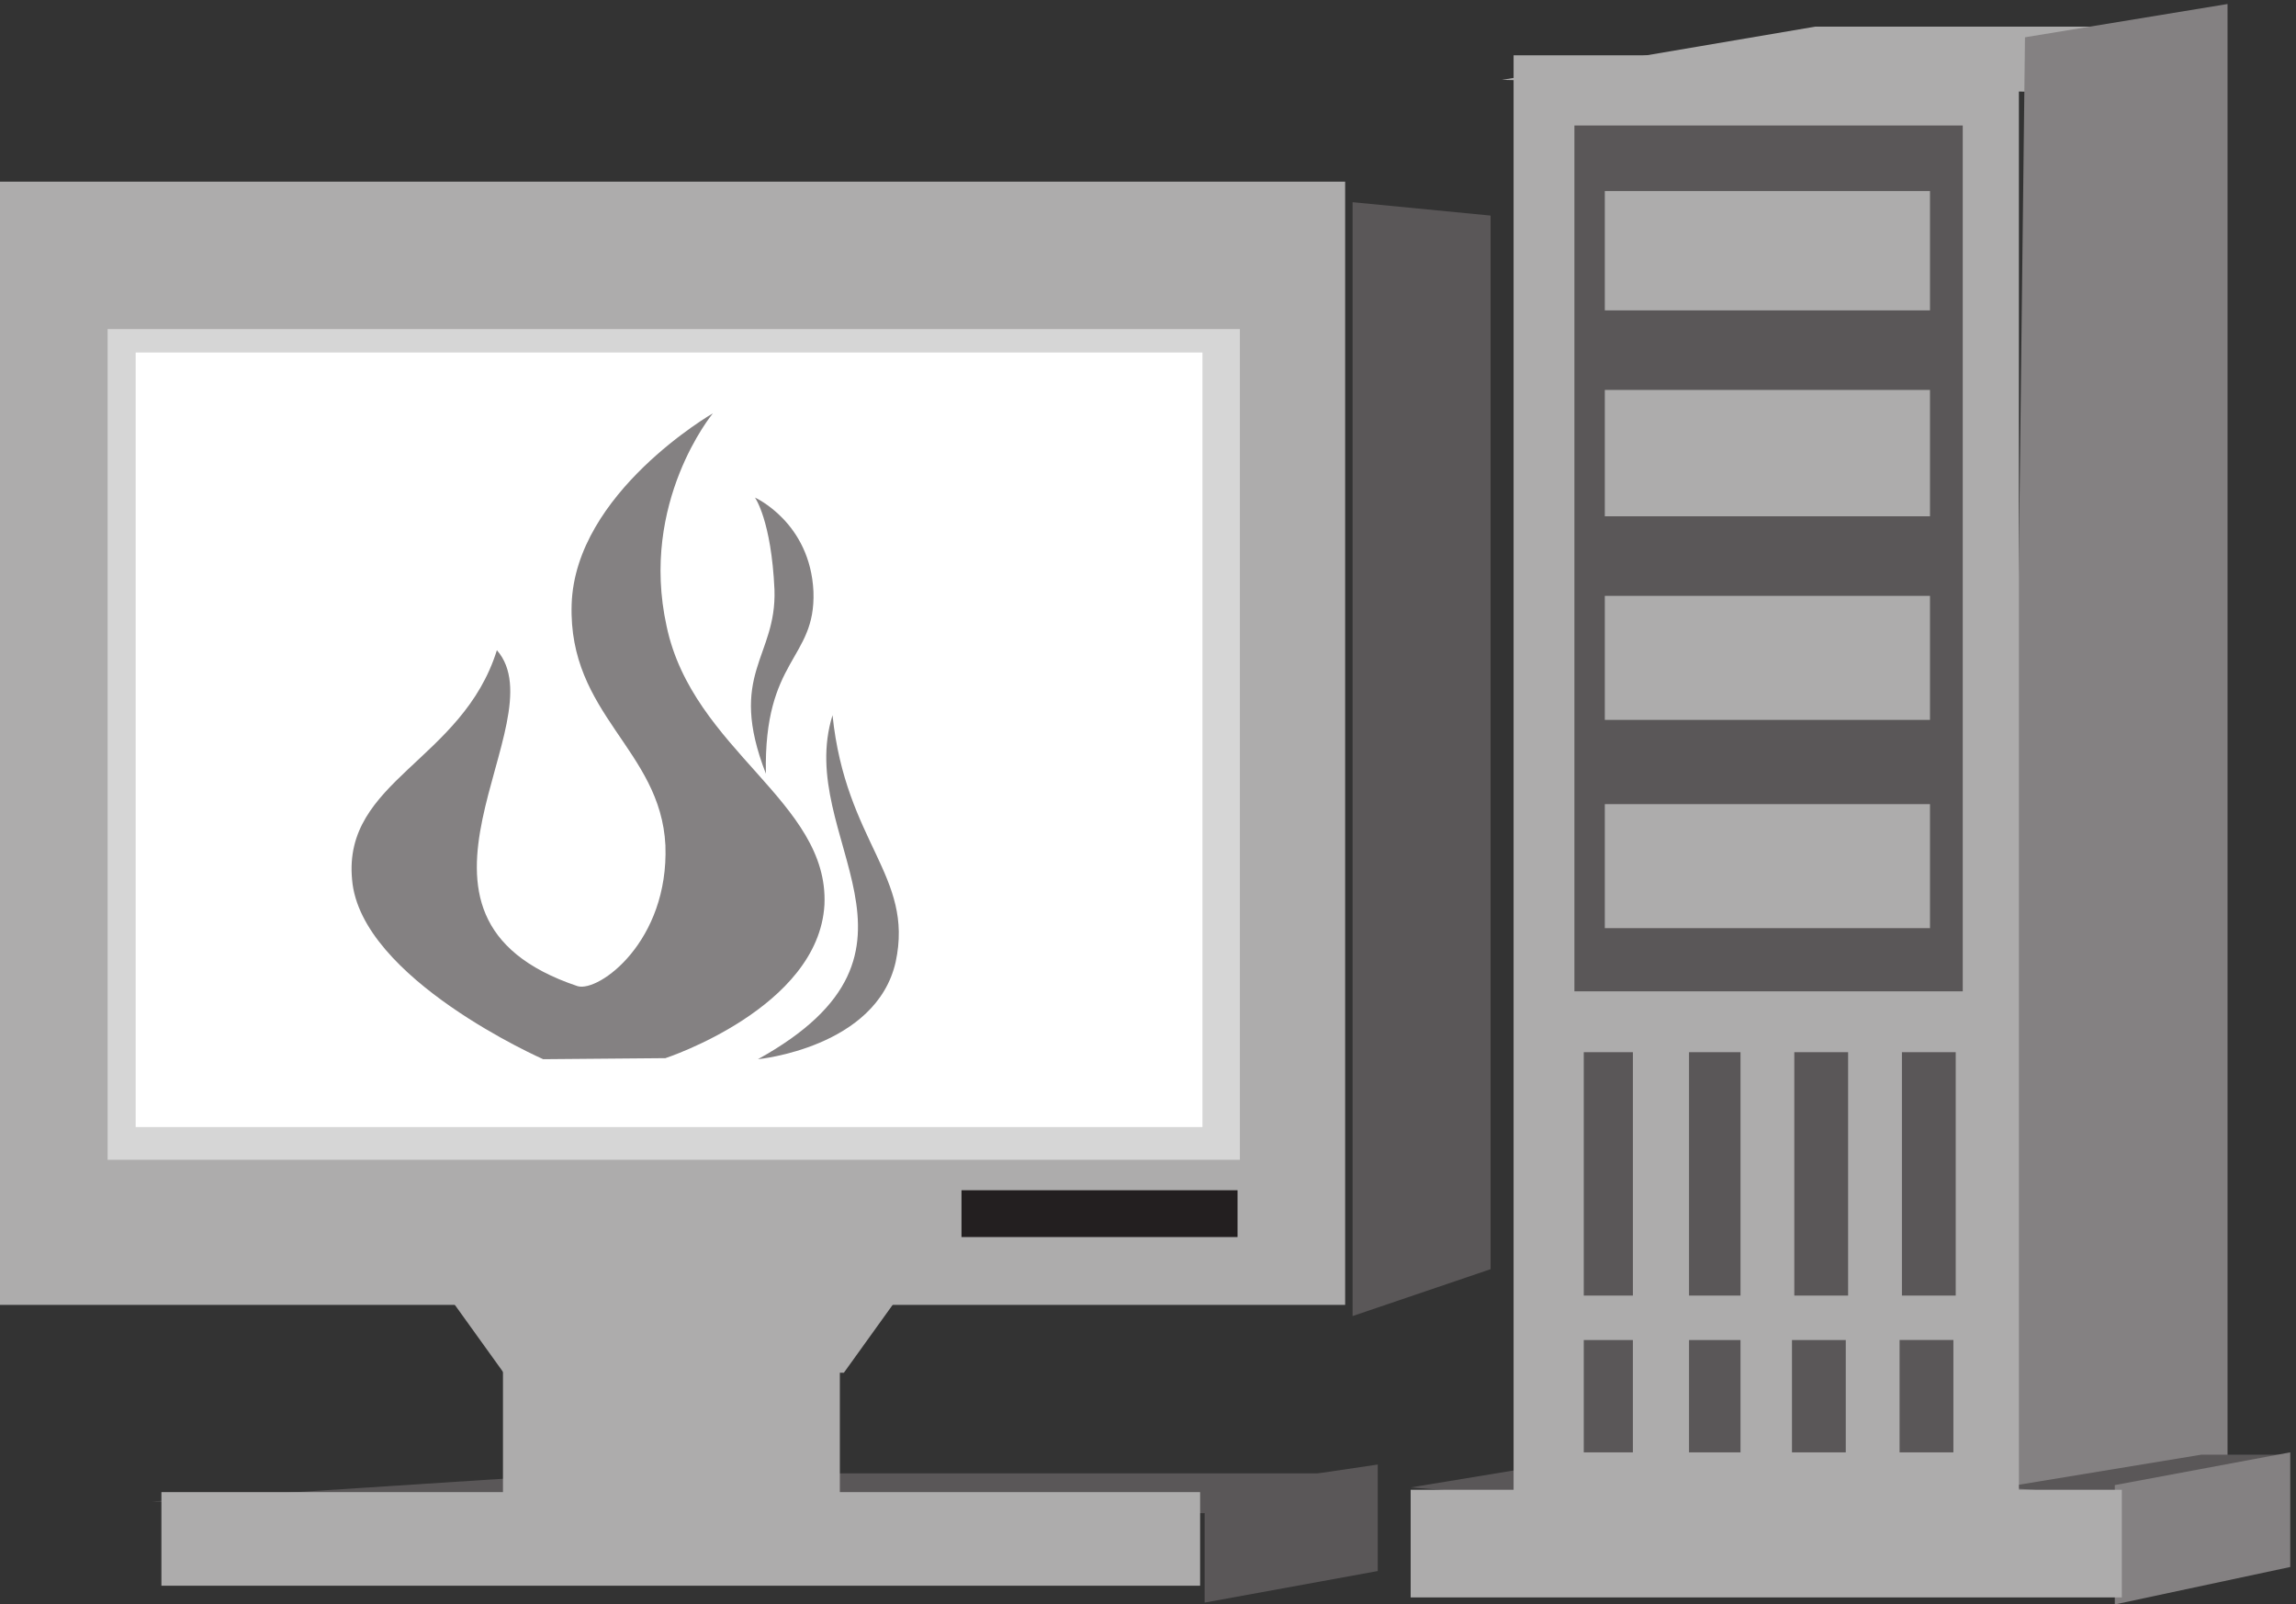 <svg xmlns="http://www.w3.org/2000/svg" xml:space="preserve" width="195.8" height="136.784"><rect width="100%" height="100%" fill="#333333" stroke="none"/><path d="m97.32 66.121 674.758-7.5 111.242 25.5H375.418l-278.098-18" style="fill:#5a5758;fill-opacity:1;fill-rule:evenodd;stroke:none" transform="matrix(.133 0 0 -.133 0 136.8)"/><path d="M772.398 73.363V1.297l111 20.23v68.27l-111-16.434m94.864 111.602 88.5 30.051v675.363l-88.5 8.586v-714M979.5 69.121l108 27H1032l-127.5-21 75-6" style="fill:#5a5758;fill-opacity:1;fill-rule:evenodd;stroke:none" transform="matrix(.133 0 0 -.133 0 136.8)"/><path d="m963.051 977.363 348.799-7.875 105.7 42.002h-253.67l-200.829-34.127" style="fill:#adacac;fill-opacity:1;fill-rule:evenodd;stroke:none" transform="matrix(.133 0 0 -.133 0 136.8)"/><path d="M1298.41 1004.67 1287.28 60l141 15.238V1026l-129.87-21.33" style="fill:#848182;fill-opacity:1;fill-rule:evenodd;stroke:none" transform="matrix(.133 0 0 -.133 0 136.8)"/><path d="m1359 69.121 108 27h-55.5l-127.5-21 75-6" style="fill:#5a5758;fill-opacity:1;fill-rule:evenodd;stroke:none" transform="matrix(.133 0 0 -.133 0 136.8)"/><path d="M1356 76.621V.121l112.5 24v73.5l-112.5-21" style="fill:#848182;fill-opacity:1;fill-rule:evenodd;stroke:none" transform="matrix(.133 0 0 -.133 0 136.8)"/><path d="M904.5 73.621h456v-69h-456v69m-582 79.5h216v-84h-216v84" style="fill:#adacac;fill-opacity:1;fill-rule:evenodd;stroke:none" transform="matrix(.133 0 0 -.133 0 136.8)"/><path d="m289.5 195.121 33.426-46.5h218.148l33.426 46.5z" style="fill:#adacac;fill-opacity:1;fill-rule:evenodd;stroke:none" transform="matrix(.133 0 0 -.133 0 136.8)"/><path d="M795 551.371c0-21.125-16.789-38.25-37.5-38.25s-37.5 17.125-37.5 38.25 16.789 38.25 37.5 38.25 37.5-17.125 37.5-38.25" style="fill:#fff;fill-opacity:1;fill-rule:evenodd;stroke:none" transform="matrix(.133 0 0 -.133 0 136.8)"/><path d="M0 912.121h862.5v-720H0v720" style="fill:#adacac;fill-opacity:1;fill-rule:evenodd;stroke:none" transform="matrix(.133 0 0 -.133 0 136.8)"/><path d="M69 817.621h726v-532.5H69v532.5" style="fill:#d6d6d6;fill-opacity:1;fill-rule:evenodd;stroke:none" transform="matrix(.133 0 0 -.133 0 136.8)"/><path d="M87 802.621h684v-496.5H87v496.5" style="fill:#fff;fill-opacity:1;fill-rule:evenodd;stroke:none" transform="matrix(.133 0 0 -.133 0 136.8)"/><path d="M616.5 265.621h177v-30h-177v30" style="fill:#231f20;fill-opacity:1;fill-rule:evenodd;stroke:none" transform="matrix(.133 0 0 -.133 0 136.8)"/><path d="M970.5 993.121h324v-946.5h-324v946.5" style="fill:#adacac;fill-opacity:1;fill-rule:evenodd;stroke:none" transform="matrix(.133 0 0 -.133 0 136.8)"/><path d="M1009.5 948.121h249v-555h-249v555" style="fill:#5a5758;fill-opacity:1;fill-rule:evenodd;stroke:none" transform="matrix(.133 0 0 -.133 0 136.8)"/><path d="M1029 513.121h208.5v-79.5H1029v79.5m0 133.5h208.5v-79.5H1029v79.5m0 132h208.5v-81H1029v81m0 127.5h208.5v-76.5H1029v76.5" style="fill:#adacac;fill-opacity:1;fill-rule:evenodd;stroke:none" transform="matrix(.133 0 0 -.133 0 136.8)"/><path d="M1015.5 354.121h31.5v-156h-31.5v156m67.5 0h33v-156h-33v156m67.5 0h34.5v-156h-34.5v156m69 0h34.5v-156h-34.5v156m-204-184.5h31.5v-72h-31.5v72m67.5 0h33v-72h-33v72m66 0h34.5v-72H1149v72m69 0h34.5v-72H1218v72" style="fill:#5a5758;fill-opacity:1;fill-rule:evenodd;stroke:none" transform="matrix(.133 0 0 -.133 0 136.8)"/><path d="M103.5 72.121h666v-60h-666v60" style="fill:#adacac;fill-opacity:1;fill-rule:evenodd;stroke:none" transform="matrix(.133 0 0 -.133 0 136.8)"/><path d="M484.082 709.621s35.5-15.91 37.5-60.328c1.5-43.75-32-42.426-30.5-116.672-25 64.301 7 74.246 5.5 118-2 44.414-12.5 59-12.5 59m1.918-360s75.938 7.305 88.313 62.43c11.812 55.125-32.063 76.379-40.5 158.07C509.063 491.086 612 419.355 486 349.621" style="fill:#848182;fill-opacity:1;fill-rule:evenodd;stroke:none" transform="matrix(.133 0 0 -.133 0 136.8)"/><path d="M348.277 349.621S231.09 401.117 225.762 464.656c-6.09 63.539 70.769 76.246 92.84 147.141 40.332-46.149-82.188-170.551 51.746-215.359 13.695-4.012 58.593 28.757 56.312 90.289-3.047 61.535-62.402 83.605-60.117 154.5 2.281 71.562 90.555 122.394 90.555 122.394s-47.18-56.851-29.676-136.441c16.738-79.59 104.25-112.36 101.207-178.575-3.805-66.214-101.969-98.316-101.969-98.316" style="fill:#848182;fill-opacity:1;fill-rule:evenodd;stroke:none" transform="matrix(.133 0 0 -.133 0 136.8)"/></svg>
